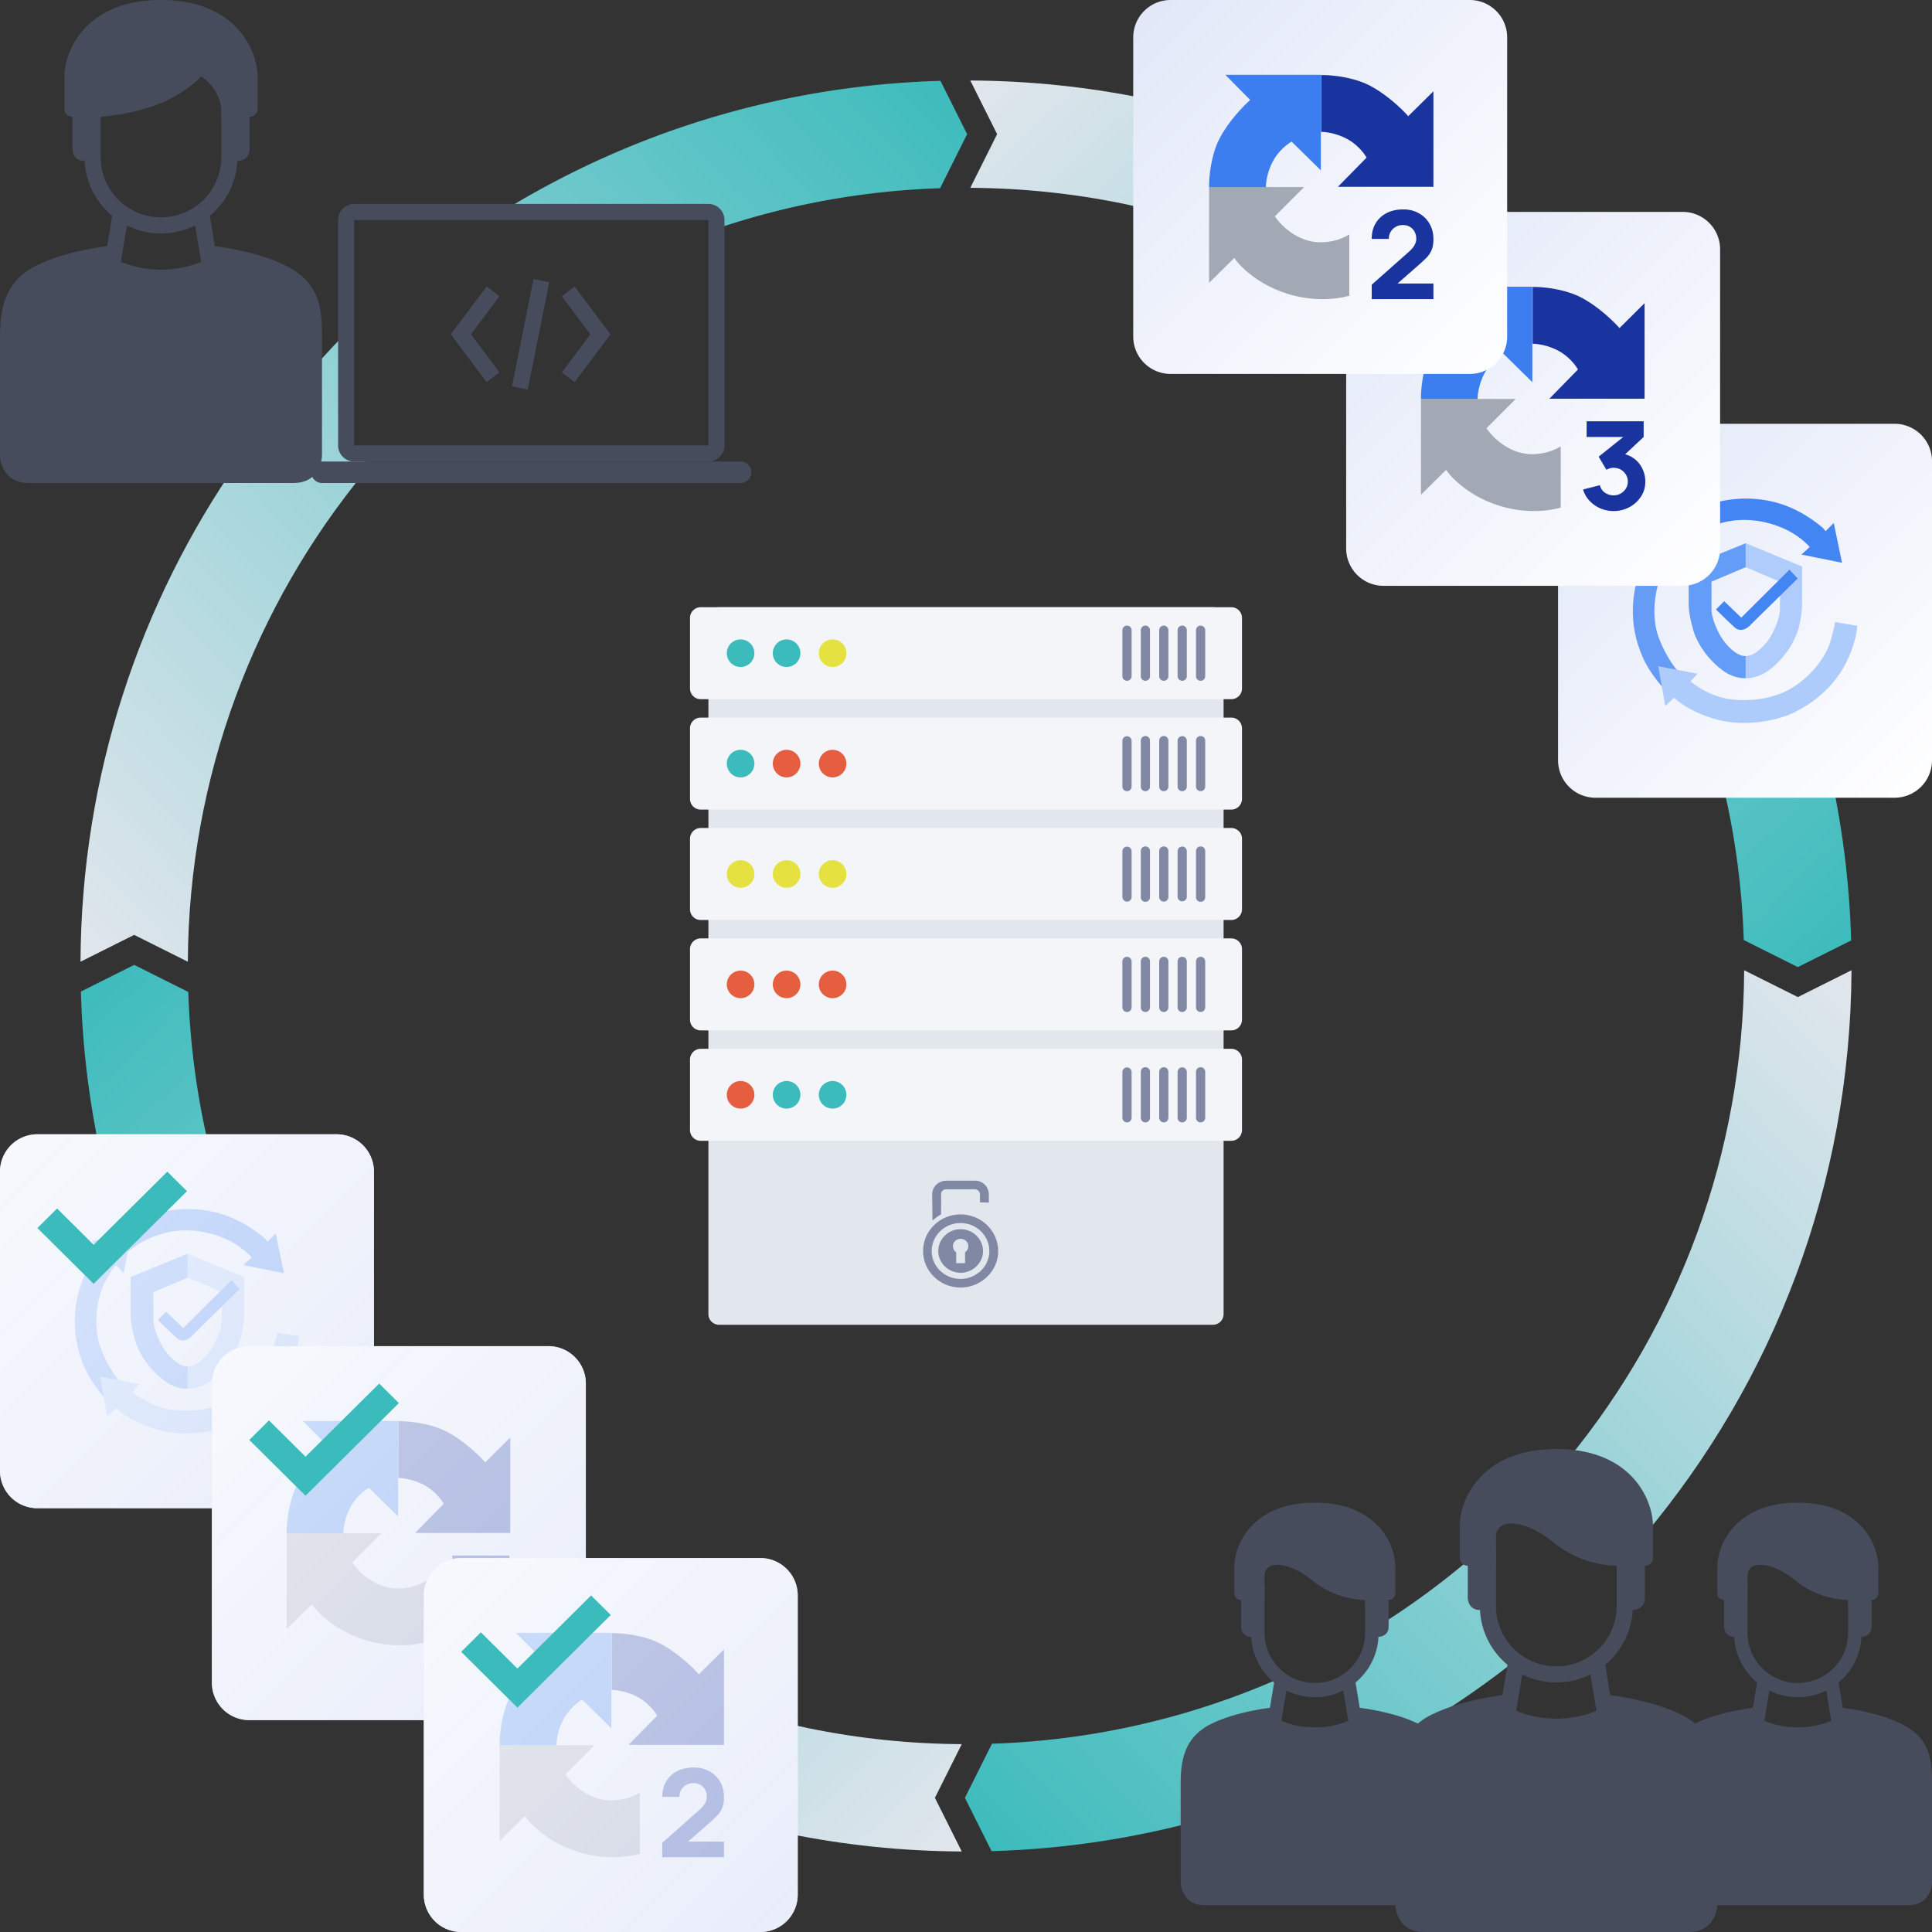 <svg xmlns="http://www.w3.org/2000/svg" width="310" height="310" fill="none"><rect width="100%" height="100%" fill="#333333" stroke="none"/><path fill="url(#a)" d="m30.21 159.162-8.68-4.34-8.553 4.277c2.163 76.347 64.554 137.618 141.34 137.981l-4.305-8.609 4.306-8.613c-67.252-.361-121.92-53.891-124.109-120.696z"/><path fill="url(#b)" d="M263.934 246.225c20.556-24.519 32.987-56.081 33.15-90.542l-8.61 4.305-8.613-4.306c-.159 29.611-10.625 56.783-27.994 78.11z"/><path fill="url(#c)" d="m216.142 270.389 3.875 10.978a142.2 142.2 0 0 0 22.82-14.68l-3.875-6.632-2.11-10.763a125.4 125.4 0 0 1-16.835 12.326l-1.291 5.326z"/><path fill="url(#d)" d="m159.165 279.791-4.34 8.679 4.277 8.553a141.8 141.8 0 0 0 39.387-6.72l5.598-10.011 1.291-11.012c-14.21 6.273-29.812 9.974-46.213 10.511"/><path fill="url(#e)" d="m279.796 150.835 8.679 4.34 8.553-4.277c-2.164-76.347-64.555-137.619-141.34-137.981l4.305 8.609-4.307 8.613c67.253.36 121.921 53.89 124.11 120.696"/><path fill="url(#f)" d="m150.842 30.205 4.339-8.68-4.278-8.552c-25.766.73-49.813 8.32-70.382 21.007h33.146l1.298 2.715a124.5 124.5 0 0 1 35.877-6.49"/><path fill="url(#g)" d="M55.972 52.958c-.861.861-3.272 3.358-6.028 6.459v15.93h8.611v-2.153l-2.583-.86z"/><path fill="url(#h)" d="M38.32 73.898c-15.894 22.822-25.262 50.528-25.404 80.414l8.61-4.304 8.613 4.306c.16-29.85 10.795-57.222 28.416-78.625z"/><path fill="#e2e6ed" d="M113.667 99.15c0-.95.771-1.722 1.722-1.722h79.222c.951 0 1.722.772 1.722 1.723v111.698c0 .951-.771 1.722-1.722 1.722h-79.222a1.72 1.72 0 0 1-1.722-1.722z"/><path fill="#8188a4" fill-rule="evenodd" d="M154.119 194.857c3.328 0 6.048 2.648 6.048 5.888 0 3.2-2.72 5.847-6.048 5.847-3.329 0-6.008-2.647-6.008-5.847 0-3.24 2.679-5.888 6.008-5.888m-4.506.988s.366-.316.69-.553c.325-.237.69-.435.69-.435s.041-2.845 0-3.279c0-.395.366-.751.812-.751h4.628c.405 0 .811.356.811.83v1.264l1.421.04v-1.383c0-.909-.771-2.134-2.232-2.134h-4.466c-1.583 0-2.394 1.146-2.394 2.173 0 1.067.04 4.228.04 4.228m4.506 1.383c1.989 0 3.612 1.58 3.612 3.517 0 1.896-1.623 3.477-3.612 3.477-1.949 0-3.572-1.581-3.572-3.477 0-1.937 1.623-3.517 3.572-3.517m0 1.541c.69 0 1.258.514 1.258 1.185 0 .395-.243.791-.528.988v1.739h-1.42v-1.739c-.325-.197-.528-.593-.528-.988 0-.671.568-1.185 1.218-1.185m0-2.529c2.557 0 4.627 2.015 4.627 4.505 0 2.449-2.07 4.464-4.627 4.464s-4.628-2.015-4.628-4.464c0-2.49 2.071-4.505 4.628-4.505" clip-rule="evenodd"/><path fill="#f3f5f9" d="M110.714 170.008c0-.951.771-1.722 1.723-1.722h85.127c.951 0 1.722.771 1.722 1.722v11.317c0 .951-.771 1.723-1.722 1.723h-85.127a1.723 1.723 0 0 1-1.723-1.723z"/><path fill="#8188a4" d="M191.905 171.976a.738.738 0 0 1 1.476 0v7.381a.738.738 0 0 1-1.476 0zm-2.953 0a.739.739 0 0 1 1.477 0v7.381a.738.738 0 0 1-1.477 0zm-2.952 0a.738.738 0 0 1 1.476 0v7.381a.737.737 0 1 1-1.476 0zm-2.952 0a.738.738 0 0 1 1.476 0v7.381a.738.738 0 0 1-1.476 0zm-2.953 0a.739.739 0 0 1 1.476 0v7.381a.737.737 0 1 1-1.476 0z"/><circle cx="118.833" cy="175.667" r="2.214" fill="#e55e40"/><circle cx="126.214" cy="175.667" r="2.214" fill="#3bbbbc"/><circle cx="133.595" cy="175.667" r="2.214" fill="#3bbbbc"/><path fill="#f3f5f9" d="M110.714 152.294c0-.951.771-1.723 1.723-1.723h85.127c.951 0 1.722.772 1.722 1.723v11.317c0 .951-.771 1.722-1.722 1.722h-85.127a1.72 1.72 0 0 1-1.723-1.722z"/><path fill="#8188a4" d="M191.905 154.262a.737.737 0 1 1 1.476 0v7.381a.738.738 0 0 1-1.476 0zm-2.953 0a.738.738 0 0 1 1.477 0v7.381a.738.738 0 0 1-1.477 0zm-2.952 0a.737.737 0 1 1 1.476 0v7.381a.737.737 0 1 1-1.476 0zm-2.952 0a.737.737 0 1 1 1.476 0v7.381a.738.738 0 0 1-1.476 0zm-2.953 0a.738.738 0 0 1 1.476 0v7.381a.737.737 0 1 1-1.476 0z"/><circle cx="118.833" cy="157.952" r="2.214" fill="#e55e40"/><circle cx="126.214" cy="157.952" r="2.214" fill="#e55e40"/><circle cx="133.595" cy="157.952" r="2.214" fill="#e55e40"/><path fill="#f3f5f9" d="M110.714 134.58c0-.952.771-1.723 1.723-1.723h85.127c.951 0 1.722.771 1.722 1.723v11.317c0 .951-.771 1.722-1.722 1.722h-85.127a1.72 1.72 0 0 1-1.723-1.722z"/><path fill="#8188a4" d="M191.905 136.547a.738.738 0 0 1 1.476 0v7.381a.739.739 0 1 1-1.476 0zm-2.953 0a.739.739 0 0 1 1.477 0v7.381a.74.74 0 0 1-1.477 0zm-2.952 0a.738.738 0 0 1 1.476 0v7.381a.738.738 0 1 1-1.476 0zm-2.952 0a.738.738 0 0 1 1.476 0v7.381a.739.739 0 1 1-1.476 0zm-2.953 0a.739.739 0 0 1 1.476 0v7.381a.738.738 0 1 1-1.476 0z"/><circle cx="118.833" cy="140.238" r="2.214" fill="#e5e140"/><circle cx="126.214" cy="140.238" r="2.214" fill="#e5e140"/><circle cx="133.595" cy="140.238" r="2.214" fill="#e5e140"/><path fill="#f3f5f9" d="M110.714 116.865c0-.951.771-1.722 1.723-1.722h85.127c.951 0 1.722.771 1.722 1.722v11.317c0 .952-.771 1.723-1.722 1.723h-85.127a1.72 1.72 0 0 1-1.723-1.723z"/><path fill="#8188a4" d="M191.905 118.833a.738.738 0 0 1 1.476 0v7.381a.738.738 0 0 1-1.476 0zm-2.953 0a.739.739 0 0 1 1.477 0v7.381a.738.738 0 0 1-1.477 0zm-2.952 0a.738.738 0 0 1 1.476 0v7.381a.737.737 0 1 1-1.476 0zm-2.952 0a.738.738 0 0 1 1.476 0v7.381a.738.738 0 0 1-1.476 0zm-2.953 0a.739.739 0 0 1 1.476 0v7.381a.737.737 0 1 1-1.476 0z"/><circle cx="118.833" cy="122.524" r="2.214" fill="#3bbbbc"/><circle cx="126.214" cy="122.524" r="2.214" fill="#e55e40"/><circle cx="133.595" cy="122.524" r="2.214" fill="#e55e40"/><path fill="#f3f5f9" d="M110.714 99.151c0-.951.771-1.722 1.722-1.722h85.127c.952 0 1.723.77 1.723 1.722v11.317c0 .952-.771 1.723-1.723 1.723h-85.127a1.72 1.72 0 0 1-1.722-1.723z"/><path fill="#8188a4" d="M191.905 101.119a.737.737 0 1 1 1.476 0v7.381a.738.738 0 0 1-1.476 0zm-2.953 0a.738.738 0 0 1 1.477 0v7.381a.738.738 0 0 1-1.477 0zm-2.952 0a.737.737 0 1 1 1.476 0v7.381a.737.737 0 1 1-1.476 0zm-2.952 0a.737.737 0 1 1 1.476 0v7.381a.738.738 0 0 1-1.476 0zm-2.953 0a.738.738 0 0 1 1.476 0v7.381a.737.737 0 1 1-1.476 0z"/><circle cx="118.833" cy="104.81" r="2.214" fill="#3bbbbc"/><circle cx="126.214" cy="104.81" r="2.214" fill="#3bbbbc"/><circle cx="133.595" cy="104.81" r="2.214" fill="#e5e140"/><path fill="#474c5d" d="M266.944 301.927c0 1.256.754 3.767 3.768 3.767h35.521c3.013 0 3.767-2.511 3.767-3.767v-16.146c0-3.767-.538-6.996-4.844-9.149-4.305-2.153-10.226-2.691-10.226-2.691-1.076 0-.269.897 0 1.615-.807.538-3.229 1.614-6.458 1.614s-5.651-1.076-6.458-1.614c.448-.718 1.507-1.615 0-1.615 0 0-5.92.538-10.226 2.691-4.323 2.161-4.844 5.92-4.844 9.687z"/><path fill="#474c5d" fill-rule="evenodd" d="M280.399 254.566v7.535a8.074 8.074 0 0 0 16.146 0v-7.535h2.153v7.535c0 5.647-4.578 10.225-10.226 10.225-5.647 0-10.226-4.578-10.226-10.225v-7.535z" clip-rule="evenodd"/><path fill="#474c5d" fill-rule="evenodd" d="M293.677 268.574a1.076 1.076 0 0 1 1.239.884l1.076 6.459a1.075 1.075 0 1 1-2.123.354l-1.077-6.459a1.076 1.076 0 0 1 .885-1.238m-10.41 0a1.077 1.077 0 0 0-1.239.884l-1.076 6.459a1.075 1.075 0 1 0 2.123.354l1.077-6.459a1.076 1.076 0 0 0-.885-1.238" clip-rule="evenodd"/><path fill="#474c5d" d="M276.632 261.024c0 .538.323 1.615 1.614 1.615l2.153-5.92v-3.768c0-2.96 4.306-2.152 7.535.539 4.077 3.397 8.611 3.229 8.611 3.229 0 3.875 1.435 5.382 2.153 5.92.538 0 1.614-.323 1.614-1.615v-4.305c.359 0 1.077-.216 1.077-1.077v-4.305c0-3.229-2.691-10.226-12.917-10.226s-12.917 6.997-12.917 10.226v4.305c0 .861.718 1.077 1.077 1.077zm-87.188 40.903c0 1.256.754 3.767 3.768 3.767h35.521c3.013 0 3.767-2.511 3.767-3.767v-16.146c0-3.767-.538-6.996-4.844-9.149-4.305-2.153-10.226-2.691-10.226-2.691-1.076 0-.269.897 0 1.615-.807.538-3.229 1.614-6.458 1.614s-5.651-1.076-6.458-1.614c.448-.718 1.507-1.615 0-1.615 0 0-5.92.538-10.226 2.691-4.323 2.161-4.844 5.92-4.844 9.687z"/><path fill="#474c5d" fill-rule="evenodd" d="M202.899 254.566v7.535a8.074 8.074 0 0 0 16.146 0v-7.535h2.153v7.535c0 5.647-4.578 10.225-10.226 10.225-5.647 0-10.226-4.578-10.226-10.225v-7.535z" clip-rule="evenodd"/><path fill="#474c5d" fill-rule="evenodd" d="M216.177 268.574a1.076 1.076 0 0 1 1.239.884l1.076 6.459a1.075 1.075 0 1 1-2.123.354l-1.077-6.459a1.076 1.076 0 0 1 .885-1.238m-10.41 0a1.077 1.077 0 0 0-1.239.884l-1.076 6.459a1.075 1.075 0 1 0 2.123.354l1.077-6.459a1.076 1.076 0 0 0-.885-1.238" clip-rule="evenodd"/><path fill="#474c5d" d="M199.132 261.024c0 .538.323 1.615 1.614 1.615l2.153-5.92v-3.768c0-2.96 4.306-2.152 7.535.539 4.077 3.397 8.611 3.229 8.611 3.229 0 3.875 1.435 5.382 2.153 5.92.538 0 1.614-.323 1.614-1.615v-4.305c.359 0 1.077-.216 1.077-1.077v-4.305c0-3.229-2.691-10.226-12.917-10.226s-12.917 6.997-12.917 10.226v4.305c0 .861.718 1.077 1.077 1.077zm24.757 44.455c0 1.507.904 4.521 4.521 4.521h42.625c3.616 0 4.52-3.014 4.52-4.521v-19.375c0-4.521-.645-8.396-5.812-10.979s-12.271-3.229-12.271-3.229c-1.292 0-.323 1.076 0 1.937-.969.646-3.875 1.938-7.75 1.938s-6.781-1.292-7.75-1.938c.538-.861 1.808-1.937 0-1.937 0 0-7.104.646-12.271 3.229-5.187 2.594-5.812 7.104-5.812 11.625z"/><path fill="#474c5d" fill-rule="evenodd" d="M240.035 248.646v9.042c0 5.35 4.337 9.687 9.687 9.687s9.688-4.337 9.688-9.687v-9.042h2.583v9.042c0 6.776-5.494 12.27-12.271 12.27s-12.271-5.494-12.271-12.27v-9.042z" clip-rule="evenodd"/><path fill="#474c5d" fill-rule="evenodd" d="M255.968 265.455a1.293 1.293 0 0 1 1.487 1.062l1.291 7.75a1.29 1.29 0 1 1-2.548.424l-1.292-7.75a1.29 1.29 0 0 1 1.062-1.486m-12.492 0a1.29 1.29 0 0 0-1.486 1.062l-1.292 7.75a1.292 1.292 0 0 0 2.548.424l1.292-7.75a1.29 1.29 0 0 0-1.062-1.486" clip-rule="evenodd"/><path fill="#474c5d" d="M235.514 256.396c0 .646.387 1.937 1.937 1.937l2.584-7.104v-4.521c0-3.552 5.166-2.583 9.041.646 4.893 4.077 10.334 3.875 10.334 3.875 0 4.65 1.722 6.459 2.583 7.104.646 0 1.937-.387 1.937-1.937v-5.167c.431 0 1.292-.258 1.292-1.291v-5.167c0-3.875-3.229-12.271-15.5-12.271s-15.5 8.396-15.5 12.271v5.167c0 1.033.861 1.291 1.292 1.291zM0 72.98c0 1.506.904 4.52 4.52 4.52h42.626c3.617 0 4.52-3.014 4.52-4.52V53.603c0-4.52-.645-8.396-5.812-10.979s-12.27-3.23-12.27-3.23c-1.292 0-.324 1.077 0 1.938-.97.646-3.876 1.938-7.75 1.938-3.876 0-6.782-1.292-7.75-1.938.538-.86 1.808-1.937 0-1.937 0 0-7.105.646-12.271 3.229C.625 45.219 0 49.729 0 54.25z"/><path fill="#474c5d" fill-rule="evenodd" d="M16.146 9.042v16.145c0 5.35 4.337 9.688 9.687 9.688s9.688-4.337 9.688-9.688V9.043h2.583v16.145c0 6.777-5.494 12.271-12.27 12.271-6.778 0-12.271-5.493-12.271-12.27V9.041z" clip-rule="evenodd"/><path fill="#474c5d" fill-rule="evenodd" d="M32.08 32.955a1.29 1.29 0 0 1 1.486 1.062l1.291 7.75a1.292 1.292 0 0 1-2.548.424l-1.291-7.75a1.29 1.29 0 0 1 1.061-1.486zm-12.493 0a1.29 1.29 0 0 0-1.486 1.062l-1.292 7.75a1.292 1.292 0 1 0 2.548.424l1.292-7.75a1.29 1.29 0 0 0-1.062-1.486" clip-rule="evenodd"/><path fill="#474c5d" d="M11.625 23.896c0 .646.387 1.937 1.938 1.937l2.583-7.104s4.52-.242 9.041-1.937 7.105-4.521 7.105-4.521 3.229 1.937 3.229 5.812c0 4.65 1.722 7.105 2.583 7.75.646 0 1.938-.387 1.938-1.937v-5.167c.43 0 1.291-.258 1.291-1.291V12.27c0-3.874-3.229-12.27-15.5-12.27-12.27 0-15.5 8.396-15.5 12.27v5.168c0 1.033.861 1.291 1.292 1.291zm38.319 51.882c0-.951.771-1.723 1.723-1.723h67.166a1.722 1.722 0 0 1 0 3.445H51.667a1.72 1.72 0 0 1-1.723-1.722"/><path fill="#474c5d" fill-rule="evenodd" d="M113.667 35.306H56.833v36.166h56.834zm-56.834-2.584a2.583 2.583 0 0 0-2.583 2.584v36.166a2.583 2.583 0 0 0 2.583 2.584h56.834a2.584 2.584 0 0 0 2.583-2.584V35.306a2.584 2.584 0 0 0-2.583-2.584z" clip-rule="evenodd"/><path fill="#474c5d" fill-rule="evenodd" d="m82.154 62 3.444-17.222 2.533.506-3.444 17.223zm12.568-8.358-4.585-6.114 2.067-1.55 5.747 7.664-5.747 7.664-2.067-1.55zm-19.159 0 4.585 6.114-2.067 1.55-5.748-7.664 5.748-7.664 2.067 1.55z" clip-rule="evenodd"/><path fill="url(#i)" d="M250 74a6 6 0 0 1 6-6h48a6 6 0 0 1 6 6v48a6 6 0 0 1-6 6h-48a6 6 0 0 1-6-6z"/><path fill="#4285f3" fill-rule="evenodd" d="m292.917 85.237 1.321-1.316 1.322 6.376-6.506-1.315 1.321-1.215s-1.728-2.125-5.082-3.34c-3.253-1.214-6.913-1.417-10.369-.101-3.355 1.215-4.982 3.138-4.982 3.138l-2.643-2.227s2.44-2.43 5.49-3.745c3.049-1.316 7.217-2.024 11.589-1.012 4.473 1.012 7.624 3.846 8.031 4.15.305.303.508.607.508.607" clip-rule="evenodd"/><path fill="#679cf6" fill-rule="evenodd" d="m271.061 84.022-1.22 6.275-1.22-1.315s-1.627 1.72-2.541 4.656c-.814 2.935-.915 6.275.203 9.007 1.118 2.834 2.643 4.757 3.05 5.162l.508.506-2.643 2.429s-2.338-2.429-3.558-5.161c-1.22-2.733-1.932-5.87-1.525-9.616.406-3.745 2.135-6.983 2.846-7.995s1.119-1.417 1.119-1.417l-1.322-1.417z" clip-rule="evenodd"/><path fill="#adcbfb" fill-rule="evenodd" d="m294.442 99.812 3.558.607s-.102 2.935-2.135 6.579-5.286 5.971-7.726 7.186c-2.44 1.316-7.726 2.53-12.504 1.316-4.879-1.316-7.014-3.543-7.014-3.543l-1.423 1.316-1.119-6.377 6.303 1.215-1.118 1.215s2.44 2.226 6.099 2.833c3.558.507 7.625 0 10.878-2.226 3.151-2.227 4.879-5.061 5.489-7.085.61-2.126.712-3.036.712-3.036" clip-rule="evenodd"/><path fill="#b0ccfc" fill-rule="evenodd" d="M280.108 108.819s1.932.203 4.168-1.619 3.762-4.352 4.372-6.579c.508-2.227.508-3.34.508-3.947v-5.77l-9.048-3.744v3.846l5.49 2.328v4.453c0 1.012-.508 2.53-1.322 4.049a8.5 8.5 0 0 1-2.643 2.935c-.813.506-1.525.506-1.525.506z" clip-rule="evenodd"/><path fill="#649df7" fill-rule="evenodd" d="M280.108 108.819s-2.033.203-4.168-1.619c-2.236-1.822-3.863-4.352-4.371-6.579-.61-2.227-.61-3.34-.61-3.947v-5.77l9.149-3.744v3.846l-5.489 2.328v4.453c0 1.012.508 2.53 1.321 4.049.813 1.417 1.83 2.429 2.643 2.935a2.9 2.9 0 0 0 1.525.506z" clip-rule="evenodd"/><path fill="#4285f3" fill-rule="evenodd" d="M275.33 97.787s1.83 1.822 2.847 2.733c.915 1.012 2.033.405 2.541-.101l7.726-7.591-1.321-1.417-7.726 7.692-2.745-2.631z" clip-rule="evenodd"/><path fill="url(#j)" d="M216 40a6 6 0 0 1 6-6h48a6 6 0 0 1 6 6v48a6 6 0 0 1-6 6h-48a6 6 0 0 1-6-6z"/><path fill="#a2a8b4" d="M243.193 64.02h-15.191v15.372l4.025-3.995c1.486 2.142 6.336 6.461 13.849 6.6 1.628.03 3.149-.174 4.549-.538v-9.838c-1.178.713-2.68 1.24-4.549 1.257-3.705.035-6.448-2.764-7.357-4.168z"/><path fill="#3c7eef" d="M229.733 56.117c-1.454 2.745-1.76 6.413-1.731 7.903h9.089c-.015-.636.181-2.344 1.082-4.081.9-1.737 2.394-2.866 3.029-3.214l4.674 4.603V46h-15.277l3.981 4.038c-1.01.883-3.393 3.335-4.847 6.08z"/><path fill="#19349f" d="M253.796 47.78c-2.735-1.458-6.391-1.765-7.877-1.736v9.119c.635-.015 2.338.182 4.069 1.085s2.856 2.403 3.202 3.04l-4.587 4.69h15.277v-15.33l-4.025 3.995c-.88-1.013-3.323-3.404-6.059-4.863m5.099 34.219q-1.099 0-2.095-.422a5.3 5.3 0 0 1-1.739-1.209 4.5 4.5 0 0 1-1.048-1.826l2.685-.688q.213.776.834 1.208.63.422 1.363.422.63 0 1.149-.294.528-.295.834-.796.315-.501.315-1.11 0-.914-.651-1.562-.64-.657-1.647-.658-.305 0-.59.089-.285.078-.549.226l-1.241-2.102 4.658-3.733.203.57h-6.793v-2.515h9.152v2.515l-3.62 3.379-.02-.747q1.26.188 2.125.855a4.2 4.2 0 0 1 1.322 1.63q.458.963.458 2.053 0 1.335-.702 2.407a5.1 5.1 0 0 1-1.861 1.69 5.3 5.3 0 0 1-2.542.618"/><path fill="url(#k)" d="M181.833 6a6 6 0 0 1 6-6h48a6 6 0 0 1 6 6v48a6 6 0 0 1-6 6h-48a6 6 0 0 1-6-6z"/><path fill="#a2a8b4" d="M209.243 30.02h-15.241v15.373l4.038-3.995c1.491 2.142 6.357 6.461 13.896 6.6 1.633.03 3.159-.174 4.564-.538v-9.838c-1.182.713-2.69 1.24-4.564 1.257-3.717.035-6.47-2.765-7.382-4.169z"/><path fill="#3c7eef" d="M195.739 22.118c-1.459 2.744-1.766 6.412-1.737 7.903h9.119c-.015-.637.182-2.345 1.085-4.082.904-1.737 2.403-2.866 3.04-3.213l4.69 4.602V12h-15.329l3.995 4.038c-1.013.883-3.404 3.335-4.863 6.08"/><path fill="#19349f" d="M219.882 13.78c-2.744-1.458-6.412-1.765-7.903-1.736v9.119c.637-.015 2.345.182 4.082 1.086 1.737.903 2.866 2.402 3.213 3.04l-4.603 4.689H230V14.649l-4.038 3.995c-.883-1.013-3.335-3.404-6.08-4.863zM220.1 48v-2.315l5.932-5.258q.668-.589.943-1.108t.275-.971a2.4 2.4 0 0 0-.265-1.148 1.95 1.95 0 0 0-.747-.795q-.48-.294-1.129-.294-.678 0-1.198.314a2.16 2.16 0 0 0-.796.814q-.285.5-.265 1.09h-2.75q0-1.453.638-2.512a4.3 4.3 0 0 1 1.778-1.638q1.14-.579 2.652-.579 1.385 0 2.475.608a4.4 4.4 0 0 1 1.728 1.678q.629 1.079.629 2.5 0 1.05-.295 1.747a4.1 4.1 0 0 1-.874 1.275q-.58.579-1.424 1.315l-3.83 3.354-.216-.588H230V48z"/><path fill="url(#l)" d="M0 188a6 6 0 0 1 6-6h48a6 6 0 0 1 6 6v48a6 6 0 0 1-6 6H6a6 6 0 0 1-6-6z"/><path fill="#4285f3" fill-rule="evenodd" d="m42.917 199.237 1.322-1.316 1.321 6.376-6.506-1.315 1.322-1.215s-1.729-2.125-5.083-3.34c-3.254-1.214-6.913-1.417-10.37-.101-3.354 1.215-4.98 3.138-4.98 3.138l-2.644-2.227s2.44-2.429 5.49-3.745 7.217-2.024 11.589-1.012c4.473 1.012 7.624 3.846 8.03 4.15.306.303.509.607.509.607" clip-rule="evenodd"/><path fill="#679cf6" fill-rule="evenodd" d="m21.06 198.022-1.22 6.275-1.219-1.315s-1.627 1.72-2.541 4.655c-.814 2.936-.915 6.276.203 9.008 1.118 2.834 2.643 4.757 3.05 5.162l.508.506-2.643 2.429s-2.338-2.429-3.558-5.161c-1.22-2.733-1.932-5.871-1.525-9.616.406-3.744 2.135-6.983 2.846-7.995s1.118-1.417 1.118-1.417l-1.321-1.417z" clip-rule="evenodd"/><path fill="#adcbfb" fill-rule="evenodd" d="m44.442 213.812 3.558.607s-.102 2.935-2.135 6.579-5.286 5.971-7.726 7.186c-2.44 1.315-7.726 2.53-12.504 1.315-4.88-1.315-7.014-3.542-7.014-3.542l-1.423 1.316-1.119-6.377 6.303 1.215-1.118 1.215s2.44 2.226 6.1 2.833c3.557.507 7.624 0 10.877-2.226 3.151-2.227 4.88-5.061 5.49-7.085.61-2.126.71-3.036.71-3.036z" clip-rule="evenodd"/><path fill="#b0ccfc" fill-rule="evenodd" d="M30.108 222.819s1.932.203 4.168-1.619 3.762-4.352 4.372-6.579c.508-2.227.508-3.34.508-3.947v-5.769l-9.048-3.745v3.846l5.49 2.328v4.453c0 1.012-.508 2.53-1.322 4.049a8.5 8.5 0 0 1-2.643 2.935c-.813.506-1.525.506-1.525.506z" clip-rule="evenodd"/><path fill="#649df7" fill-rule="evenodd" d="M30.108 222.819s-2.033.203-4.168-1.619c-2.236-1.822-3.863-4.352-4.371-6.579-.61-2.227-.61-3.34-.61-3.947v-5.769l9.15-3.745v3.846l-5.49 2.328v4.453c0 1.012.508 2.53 1.321 4.049.813 1.417 1.83 2.429 2.643 2.935a2.9 2.9 0 0 0 1.525.506z" clip-rule="evenodd"/><path fill="#4285f3" fill-rule="evenodd" d="M25.33 211.787s1.83 1.822 2.847 2.733c.915 1.012 2.033.405 2.541-.101l7.726-7.591-1.321-1.417-7.726 7.692-2.745-2.632z" clip-rule="evenodd"/><path fill="url(#m)" d="M0 188a6 6 0 0 1 6-6h48a6 6 0 0 1 6 6v48a6 6 0 0 1-6 6H6a6 6 0 0 1-6-6z" opacity=".75"/><path fill="#3bbbbc" fill-rule="evenodd" d="M30 191.134 15.023 206 6 197.045l3.158-3.135 5.865 5.821L26.842 188z" clip-rule="evenodd"/><path fill="url(#n)" d="M34 222a6 6 0 0 1 6-6h48a6 6 0 0 1 6 6v48a6 6 0 0 1-6 6H40a6 6 0 0 1-6-6z"/><path fill="#a2a8b4" d="M61.193 246.02H46.002v15.372l4.025-3.995c1.486 2.142 6.336 6.461 13.85 6.6 1.627.03 3.148-.174 4.548-.538v-9.838c-1.178.713-2.68 1.24-4.549 1.257-3.705.035-6.448-2.764-7.357-4.168z"/><path fill="#3c7eef" d="M47.733 238.117c-1.454 2.745-1.76 6.413-1.731 7.903h9.088c-.014-.637.182-2.344 1.082-4.081s2.395-2.866 3.03-3.214l4.674 4.603V228H48.6l3.981 4.038c-1.01.883-3.393 3.335-4.847 6.079z"/><path fill="#19349f" d="M71.796 229.781c-2.735-1.459-6.39-1.766-7.877-1.737v9.119c.635-.015 2.338.182 4.069 1.085s2.856 2.403 3.202 3.04l-4.587 4.689H81.88v-15.328l-4.025 3.995c-.88-1.013-3.324-3.404-6.06-4.863zm5.099 34.218q-1.099 0-2.095-.422a5.3 5.3 0 0 1-1.74-1.208 4.5 4.5 0 0 1-1.047-1.827l2.685-.688q.214.776.834 1.208a2.4 2.4 0 0 0 1.363.423q.63 0 1.149-.295a2.23 2.23 0 0 0 .834-.796q.315-.501.315-1.11 0-.913-.65-1.561-.642-.659-1.648-.659-.305 0-.59.089a2.5 2.5 0 0 0-.55.226l-1.24-2.102 4.658-3.733.203.57h-6.793v-2.515h9.153v2.515l-3.62 3.379-.021-.747q1.26.188 2.125.855a4.2 4.2 0 0 1 1.322 1.63q.458.963.458 2.053 0 1.336-.702 2.407a5.1 5.1 0 0 1-1.86 1.689 5.3 5.3 0 0 1-2.543.619"/><path fill="url(#o)" d="M34 222a6 6 0 0 1 6-6h48a6 6 0 0 1 6 6v48a6 6 0 0 1-6 6H40a6 6 0 0 1-6-6z" opacity=".75"/><path fill="#3bbbbc" fill-rule="evenodd" d="M64 225.134 49.023 240 40 231.045l3.158-3.135 5.865 5.821L60.842 222z" clip-rule="evenodd"/><path fill="url(#p)" d="M68 256a6 6 0 0 1 6-6h48a6 6 0 0 1 6 6v48a6 6 0 0 1-6 6H74a6 6 0 0 1-6-6z"/><path fill="#a2a8b4" d="M95.41 280.021H80.168v15.372l4.039-3.995c1.49 2.142 6.357 6.461 13.895 6.6 1.634.03 3.159-.174 4.564-.538v-9.838c-1.182.713-2.689 1.24-4.564 1.257-3.717.035-6.47-2.765-7.382-4.169z"/><path fill="#3c7eef" d="M81.905 272.118c-1.459 2.744-1.766 6.412-1.737 7.903h9.12c-.015-.637.182-2.345 1.085-4.082s2.403-2.866 3.04-3.213l4.69 4.603V262h-15.33l3.996 4.038c-1.014.883-3.405 3.335-4.864 6.08"/><path fill="#19349f" d="M106.049 263.781c-2.745-1.459-6.412-1.766-7.903-1.737v9.119c.637-.015 2.345.182 4.082 1.086 1.736.903 2.865 2.402 3.213 3.039l-4.603 4.69h15.329v-15.329l-4.039 3.995c-.883-1.013-3.335-3.404-6.079-4.863m.217 34.219v-2.315l5.933-5.258q.667-.588.942-1.108.276-.52.275-.971 0-.647-.265-1.148a1.94 1.94 0 0 0-.746-.795q-.481-.294-1.13-.294-.677 0-1.198.314-.51.304-.795.814-.285.501-.266 1.089h-2.75q0-1.452.639-2.511a4.3 4.3 0 0 1 1.778-1.638q1.139-.579 2.651-.579 1.386 0 2.475.608 1.1.598 1.729 1.678.628 1.079.628 2.501 0 1.05-.294 1.746a4.2 4.2 0 0 1-.874 1.275 30 30 0 0 1-1.424 1.315l-3.831 3.354-.216-.588h6.639V298z"/><path fill="url(#q)" d="M68 256a6 6 0 0 1 6-6h48a6 6 0 0 1 6 6v48a6 6 0 0 1-6 6H74a6 6 0 0 1-6-6z" opacity=".75"/><path fill="#3bbbbc" fill-rule="evenodd" d="M98 259.134 83.023 274 74 265.045l3.158-3.135 5.865 5.821L94.842 256z" clip-rule="evenodd"/><defs><linearGradient id="a" x1="12.955" x2="150.759" y1="154.537" y2="300.609" gradientUnits="userSpaceOnUse"><stop stop-color="#3bbbbc"/><stop offset="1" stop-color="#e2e6ed"/></linearGradient><linearGradient id="b" x1="155.003" x2="298.889" y1="297.083" y2="157.722" gradientUnits="userSpaceOnUse"><stop stop-color="#3bbbbc"/><stop offset="1" stop-color="#e2e6ed"/></linearGradient><linearGradient id="c" x1="155.003" x2="298.889" y1="297.083" y2="157.722" gradientUnits="userSpaceOnUse"><stop stop-color="#3bbbbc"/><stop offset="1" stop-color="#e2e6ed"/></linearGradient><linearGradient id="d" x1="155.003" x2="298.889" y1="297.083" y2="157.722" gradientUnits="userSpaceOnUse"><stop stop-color="#3bbbbc"/><stop offset="1" stop-color="#e2e6ed"/></linearGradient><linearGradient id="e" x1="297.045" x2="159.241" y1="155.463" y2="9.391" gradientUnits="userSpaceOnUse"><stop stop-color="#3bbbbc"/><stop offset="1" stop-color="#e2e6ed"/></linearGradient><linearGradient id="f" x1="155.463" x2="11.155" y1="12.955" y2="152.677" gradientUnits="userSpaceOnUse"><stop stop-color="#3bbbbc"/><stop offset="1" stop-color="#e2e6ed"/></linearGradient><linearGradient id="g" x1="155.463" x2="11.155" y1="12.955" y2="152.677" gradientUnits="userSpaceOnUse"><stop stop-color="#3bbbbc"/><stop offset="1" stop-color="#e2e6ed"/></linearGradient><linearGradient id="h" x1="155.463" x2="11.155" y1="12.955" y2="152.677" gradientUnits="userSpaceOnUse"><stop stop-color="#3bbbbc"/><stop offset="1" stop-color="#e2e6ed"/></linearGradient><linearGradient id="i" x1="250" x2="310" y1="68" y2="128" gradientUnits="userSpaceOnUse"><stop stop-color="#e1e7f8"/><stop offset="1" stop-color="#fff"/></linearGradient><linearGradient id="j" x1="216" x2="276" y1="34" y2="94" gradientUnits="userSpaceOnUse"><stop stop-color="#e1e7f8"/><stop offset="1" stop-color="#fff"/></linearGradient><linearGradient id="k" x1="181.833" x2="241.833" y1="0" y2="60" gradientUnits="userSpaceOnUse"><stop stop-color="#e1e7f8"/><stop offset="1" stop-color="#fff"/></linearGradient><linearGradient id="l" x1="0" x2="60" y1="182" y2="242" gradientUnits="userSpaceOnUse"><stop stop-color="#e1e7f8"/><stop offset="1" stop-color="#fff"/></linearGradient><linearGradient id="m" x1="60" x2="0" y1="242" y2="182" gradientUnits="userSpaceOnUse"><stop stop-color="#e1e7f8"/><stop offset="1" stop-color="#fff"/></linearGradient><linearGradient id="n" x1="34" x2="94" y1="216" y2="276" gradientUnits="userSpaceOnUse"><stop stop-color="#e1e7f8"/><stop offset="1" stop-color="#fff"/></linearGradient><linearGradient id="o" x1="94" x2="34" y1="276" y2="216" gradientUnits="userSpaceOnUse"><stop stop-color="#e1e7f8"/><stop offset="1" stop-color="#fff"/></linearGradient><linearGradient id="p" x1="68" x2="128" y1="250" y2="310" gradientUnits="userSpaceOnUse"><stop stop-color="#e1e7f8"/><stop offset="1" stop-color="#fff"/></linearGradient><linearGradient id="q" x1="128" x2="68" y1="310" y2="250" gradientUnits="userSpaceOnUse"><stop stop-color="#e1e7f8"/><stop offset="1" stop-color="#fff"/></linearGradient></defs></svg>